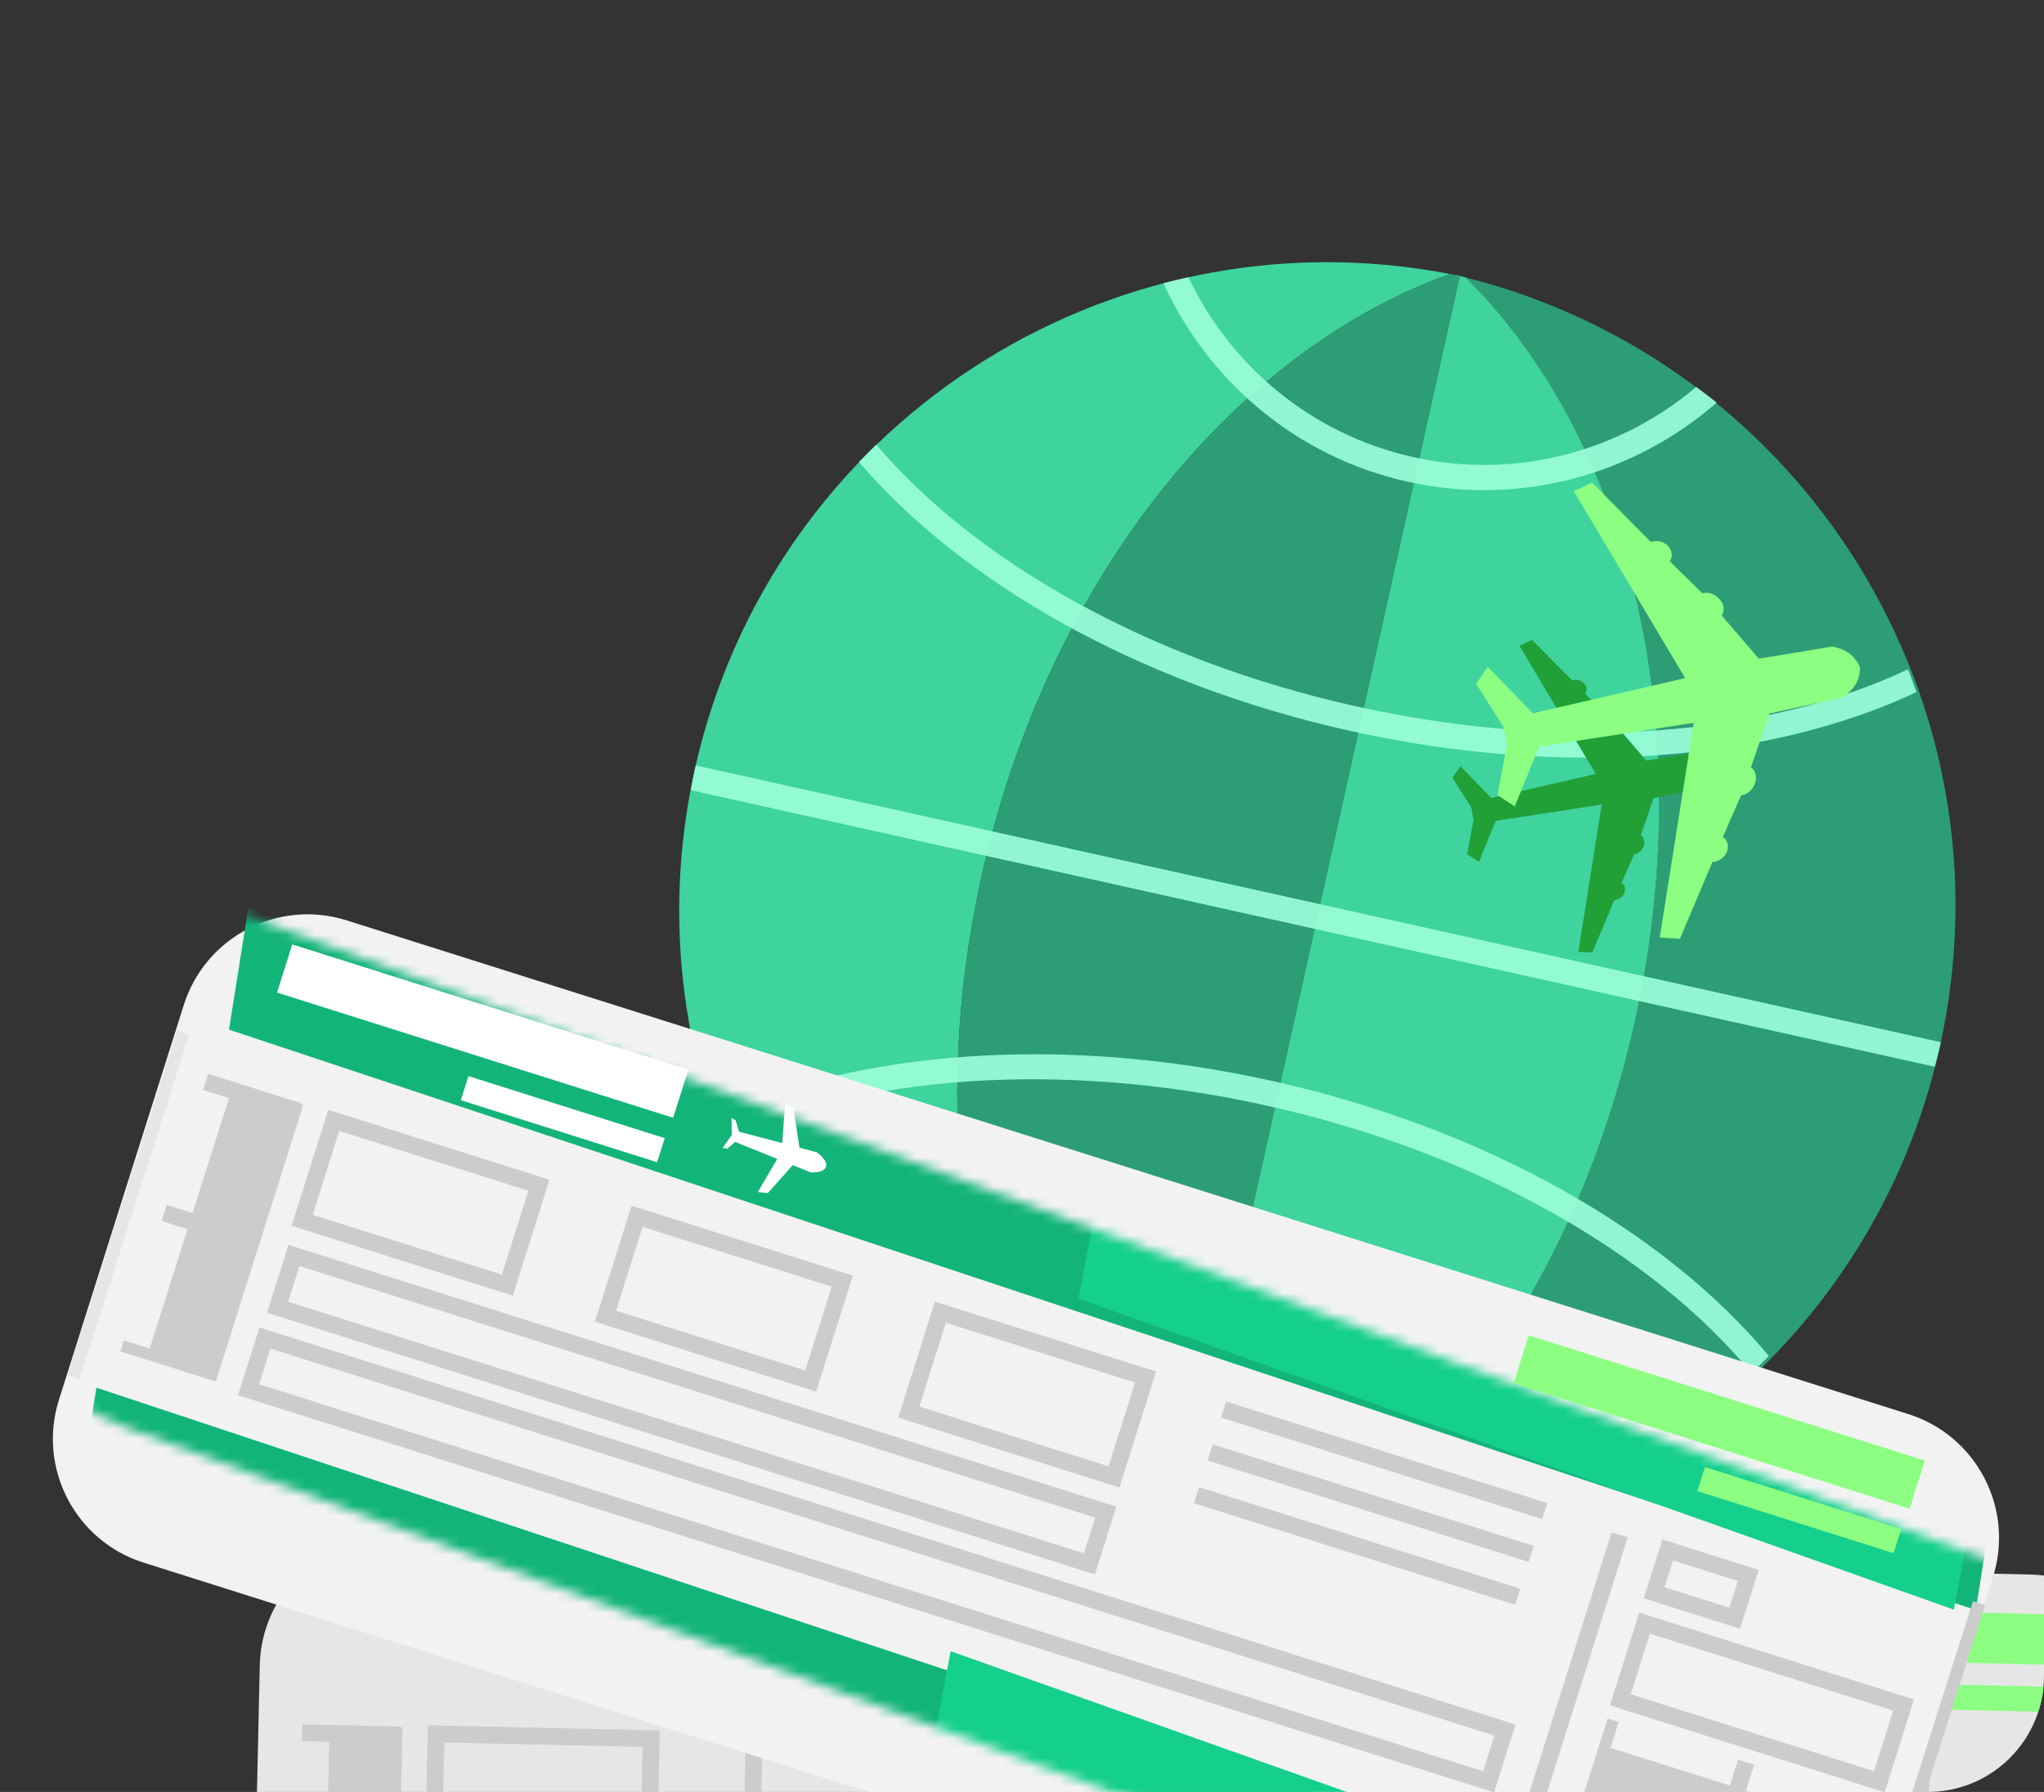<?xml version="1.0" encoding="UTF-8"?> <svg xmlns="http://www.w3.org/2000/svg" width="211" height="185" viewBox="0 0 211 185" fill="none"><rect x="0" y="0" width="211" height="185" fill="#333333" stroke="none"/> <g clip-path="url(#clip0_11_329)"> <path d="M200.257 108.024C208.139 72.575 186.306 37.477 151.322 28.651C168.035 45.224 175.612 74.721 168.774 105.476C163.416 129.57 150.368 149.21 134.312 160.411C165.258 160.73 193.271 139.441 200.257 108.024Z" fill="#2D9D75"></path> <path d="M151.321 28.651C150.979 28.563 150.645 28.462 150.302 28.38L121.259 158.993C125.635 159.909 129.997 160.366 134.311 160.411C150.368 149.21 163.416 129.571 168.773 105.476C175.612 74.721 168.035 45.224 151.321 28.651Z" fill="#3FD39E"></path> <path d="M71.722 79.444C79.605 43.995 114.259 21.458 149.687 28.288C127.523 36.216 108.163 59.723 101.325 90.478C95.967 114.573 99.463 137.891 109.258 154.84C81.092 142.016 64.737 110.861 71.722 79.444Z" fill="#3FD39E"></path> <path d="M149.688 28.288C150.033 28.352 150.378 28.402 150.724 28.474L121.682 159.087C117.333 158.063 113.183 156.627 109.259 154.84C99.464 137.891 95.968 114.573 101.326 90.478C108.164 59.723 127.524 36.216 149.688 28.288Z" fill="#2D9D75"></path> <path opacity="0.9" d="M200.298 107.843L200.346 107.599L71.823 79.021L71.763 79.263C71.591 80.035 71.455 80.809 71.311 81.578L199.729 110.133C199.927 109.375 200.126 108.615 200.298 107.843Z" fill="#9CFFDB"></path> <path opacity="0.9" d="M197.84 71.454C197.557 70.661 197.268 69.876 196.957 69.097C182.623 75.915 161.809 77.774 139.951 72.914C118.461 68.136 100.645 57.894 90.457 45.906C89.85 46.489 89.262 47.092 88.673 47.697C99.283 60.096 117.476 70.588 139.385 75.459C161.67 80.414 182.933 78.474 197.84 71.454Z" fill="#9CFFDB"></path> <path opacity="0.9" d="M145.328 49.735C157.081 52.348 168.762 48.921 177.214 41.567C176.528 41.011 175.822 40.474 175.105 39.947C167.292 46.537 156.621 49.575 145.894 47.19C135.314 44.837 127.014 37.732 122.68 28.631C121.811 28.817 120.952 29.021 120.096 29.241C124.698 39.283 133.739 47.158 145.328 49.735Z" fill="#9CFFDB"></path> <path opacity="0.9" d="M182.6 139.998C182.007 140.596 181.412 141.188 180.801 141.761C170.707 129.509 152.641 119.007 130.783 114.147C109.293 109.369 88.817 111.093 74.509 117.634C74.205 116.851 73.928 116.054 73.652 115.256C88.516 108.524 109.44 106.73 131.349 111.602C153.634 116.557 172.071 127.325 182.6 139.998Z" fill="#9CFFDB"></path> <path d="M208.006 232.074L38.971 228.337C31.572 228.176 25.709 222.043 25.87 214.644L26.816 171.913C26.98 164.515 33.109 158.651 40.507 158.815L209.543 162.549C216.941 162.713 222.807 168.843 222.643 176.241L221.698 218.973C221.534 226.371 215.404 232.238 208.006 232.074Z" fill="#E6E6E6"></path> <path d="M35.694 167.981L35.812 162.769L78.683 163.715L78.568 168.931L35.694 167.981Z" fill="white"></path> <path d="M57.023 173.332L57.08 170.724L78.326 171.195L78.269 173.8L57.023 173.332Z" fill="white"></path> <path d="M169.527 170.942L169.642 165.726L212.516 166.674L212.399 171.886L169.527 170.942Z" fill="#8CFF82"></path> <path d="M190.855 176.29L190.912 173.685L212.156 174.153L212.099 176.758L190.855 176.29Z" fill="#8CFF82"></path> <path d="M41.55 178.35L41.358 178.349L41.359 178.251L31.223 178.027L31.183 179.766L33.984 179.825L33.71 192.283L30.91 192.221L30.87 193.96L33.67 194.022L33.383 206.942L30.583 206.881L30.558 208.074L40.694 208.298L40.695 208.28L40.889 208.285L41.55 178.35Z" fill="#CCCCCC"></path> <path d="M45.665 188.972L66.137 189.426L66.334 180.346L45.864 179.896L45.665 188.972ZM67.835 191.201L43.886 190.672L44.166 178.121L68.112 178.649L67.835 191.201Z" fill="#CCCCCC"></path> <path d="M45.748 198.298L131.88 200.201L131.964 196.337L45.832 194.435L45.748 198.298ZM133.58 201.977L43.969 199.998L44.133 192.656L133.742 194.64L133.58 201.977Z" fill="#CCCCCC"></path> <path d="M45.256 207.321L177.74 210.249L177.824 206.386L45.343 203.458L45.256 207.321ZM179.44 212.025L43.483 209.019L43.646 201.68L179.603 204.686L179.44 212.025Z" fill="#CCCCCC"></path> <path d="M78.493 189.698L98.965 190.152L99.168 181.073L78.695 180.62L78.493 189.698ZM100.666 191.928L76.717 191.399L76.995 178.844L100.943 179.376L100.666 191.928Z" fill="#CCCCCC"></path> <path d="M111.324 190.424L131.796 190.878L131.998 181.799L111.526 181.346L111.324 190.424ZM133.496 192.654L109.551 192.125L109.825 179.57L133.771 180.098L133.496 192.654Z" fill="#CCCCCC"></path> <path d="M184.664 211.655L182.927 211.619L183.561 182.844L185.301 182.881L184.664 211.655Z" fill="#CCCCCC"></path> <path d="M190.142 198.349L216.477 198.931L216.618 192.367L190.287 191.783L190.142 198.349ZM218.141 200.707L188.398 200.05L188.621 190.009L218.362 190.666L218.141 200.707Z" fill="#CCCCCC"></path> <path d="M190.4 186.763L197.408 186.918L197.471 184.02L190.462 183.865L190.4 186.763ZM199.076 188.692L188.657 188.462L188.794 182.091L199.214 182.318L199.076 188.692Z" fill="#CCCCCC"></path> <path d="M176.301 183.551L141.54 182.784L141.579 181.045L176.337 181.814L176.301 183.551Z" fill="#CCCCCC"></path> <path d="M176.199 188.188L141.436 187.418L141.474 185.682L176.239 186.449L176.199 188.188Z" fill="#CCCCCC"></path> <path d="M176.096 192.821L141.335 192.055L141.374 190.315L176.136 191.082L176.096 192.821Z" fill="#CCCCCC"></path> <path d="M85.409 169.529L90.079 169.992L89.108 173.836L90.128 173.656L91.789 170.161L93.79 170.36C93.79 170.36 95.101 170.082 95.128 169.36C95.153 168.636 93.797 168.192 93.797 168.192L91.95 168.235L90.244 164.553L89.245 164.227L90.109 168.283L85.497 168.4L84.829 167.376L84.362 167.26L84.874 168.92L84.344 170.491L84.819 170.437L85.409 169.529Z" fill="white"></path> <path d="M176.032 212.297L14.823 161.325C7.766 159.094 3.855 151.564 6.085 144.51L18.972 103.757C21.203 96.7 28.733 92.788 35.787 95.019L196.999 145.992C204.053 148.222 207.964 155.752 205.733 162.809L192.849 203.563C190.616 210.616 183.089 214.528 176.032 212.297Z" fill="#F2F2F2"></path> <mask id="mask0_11_329" style="mask-type:luminance" maskUnits="userSpaceOnUse" x="-1" y="91" width="239" height="132"> <path d="M212.609 221.24L12.952 147.337C4.212 144.102 -1.931 136.765 -0.769 130.95L5.968 97.232C6.989 92.121 14.039 90.284 21.718 93.124L225.215 168.448C232.863 171.278 238.287 177.759 237.271 182.846L230.537 216.568C229.373 222.382 221.349 224.475 212.609 221.24Z" fill="white"></path> </mask> <g mask="url(#mask0_11_329)"> <path d="M203.956 166.222L23.637 106.301L25.654 93.626L205.974 153.547L203.956 166.222Z" fill="#13B47A"></path> <path d="M188.263 215.862L7.94 155.94L9.954 143.262L190.277 203.185L188.263 215.862Z" fill="#13B47A"></path> <path d="M201.69 166.177L111.337 134.075L113.83 120.833L204.185 152.938L201.69 166.177Z" fill="#15CF8C"></path> <path d="M185.997 215.818L95.639 183.712L98.137 170.472L188.49 202.576L185.997 215.818Z" fill="#15CF8C"></path> </g> <path d="M69.489 115.399L28.599 102.473L30.168 97.5L71.057 110.429L69.489 115.399Z" fill="white"></path> <path d="M67.833 119.99L47.571 113.585L48.358 111.098L68.62 117.506L67.833 119.99Z" fill="white"></path> <path d="M197.125 155.757L156.239 142.829L157.807 137.856L198.694 150.785L197.125 155.757Z" fill="#8CFF82"></path> <path d="M195.469 160.348L175.208 153.941L175.997 151.457L196.256 157.861L195.469 160.348Z" fill="#8CFF82"></path> <path d="M31.312 114.066L31.125 114.009L31.155 113.915L21.489 110.858L20.963 112.518L23.633 113.361L19.876 125.24L17.205 124.397L16.686 126.054L19.353 126.899L15.458 139.222L12.788 138.376L12.428 139.516L22.097 142.574L22.101 142.554L22.284 142.613L31.312 114.066Z" fill="#CCCCCC"></path> <path d="M191.405 196.3L191.464 196.114L191.555 196.143L194.613 186.477L192.955 185.951L192.109 188.621L180.229 184.867L181.076 182.194L179.42 181.672L178.574 184.342L166.252 180.444L167.095 177.774L165.955 177.413L162.896 187.085L162.913 187.089L162.855 187.272L191.405 196.3Z" fill="#CCCCCC"></path> <path d="M32.284 125.417L51.805 131.589L54.544 122.932L35.02 116.757L32.284 125.417ZM52.938 133.77L30.1 126.549L33.885 114.575L56.725 121.797L52.938 133.77Z" fill="#CCCCCC"></path> <path d="M29.749 134.389L111.894 160.362L113.057 156.676L30.913 130.704L29.749 134.389ZM113.029 162.543L27.565 135.521L29.78 128.523L115.241 155.544L113.029 162.543Z" fill="#CCCCCC"></path> <path d="M26.751 142.911L153.098 182.861L154.261 179.179L27.914 139.228L26.751 142.911ZM154.234 185.043L24.567 144.043L26.781 137.047L156.446 178.044L154.234 185.043Z" fill="#CCCCCC"></path> <path d="M63.593 135.314L83.121 141.487L85.856 132.83L66.332 126.657L63.593 135.314ZM84.25 143.67L61.409 136.449L65.196 124.476L88.037 131.697L84.25 143.67Z" fill="#CCCCCC"></path> <path d="M94.906 145.215L114.43 151.387L117.164 142.733L97.644 136.558L94.906 145.215ZM115.56 153.567L92.721 146.349L96.508 134.376L119.346 141.597L115.56 153.567Z" fill="#CCCCCC"></path> <path d="M159.352 186.154L157.694 185.631L166.369 158.187L168.027 158.713L159.352 186.154Z" fill="#CCCCCC"></path> <path d="M168.338 174.916L193.452 182.857L195.432 176.595L170.321 168.655L168.338 174.916ZM194.554 185.028L166.19 176.062L169.216 166.484L197.583 175.453L194.554 185.028Z" fill="#CCCCCC"></path> <path d="M171.835 163.866L178.52 165.979L179.393 163.217L172.707 161.104L171.835 163.866ZM179.622 168.153L169.684 165.009L171.608 158.931L181.543 162.075L179.622 168.153Z" fill="#CCCCCC"></path> <path d="M159.202 156.834L126.05 146.349L126.573 144.691L159.725 155.176L159.202 156.834Z" fill="#CCCCCC"></path> <path d="M157.804 161.254L124.651 150.772L125.177 149.114L158.327 159.596L157.804 161.254Z" fill="#CCCCCC"></path> <path d="M156.406 165.674L123.253 155.192L123.776 153.534L156.929 164.016L156.406 165.674Z" fill="#CCCCCC"></path> <path d="M75.882 117.892L80.238 119.644L78.228 123.064L79.257 123.177L81.832 120.286L83.7 121.04C83.7 121.04 85.034 121.14 85.261 120.455C85.49 119.77 84.311 118.959 84.311 118.959L82.526 118.485L81.923 114.471L81.054 113.881L80.746 118.015L76.287 116.833L75.933 115.662L75.517 115.421L75.544 117.158L74.595 118.517L75.067 118.598L75.882 117.892Z" fill="white"></path> <path d="M8.215 142.354L6.97 141.958L18.305 106.386L19.543 106.783L8.215 142.354Z" fill="#E6E6E6"></path> <path d="M193.749 200.783L192.507 200.389L203.67 165.309L204.912 165.704L193.749 200.783Z" fill="#CCCCCC"></path> <path d="M152.1 84.576L151.91 83.414L149.932 80.297L150.767 79.103L153.948 82.39L164.729 79.899L156.85 66.667L158.151 66.063L162.297 70.255C163.327 69.933 164.134 70.961 163.64 71.623L165.943 73.892C166.809 73.627 167.833 74.698 167.315 75.464L169.944 78.521L175.132 77.668C176.194 77.845 176.79 78.393 177.116 79.154L152.1 84.576Z" fill="#21A038"></path> <path d="M151.877 83.404L152.129 84.552L151.45 88.179L152.67 88.982L154.401 84.746L165.338 83.061L162.933 98.271L164.364 98.349L166.657 92.92C167.732 92.838 168.1 91.582 167.397 91.152L168.695 88.188C169.596 88.112 170.147 86.739 169.385 86.216L170.693 82.403L175.824 81.27C176.746 80.715 177.092 79.985 177.116 79.157L151.877 83.404Z" fill="#21A038"></path> <path d="M155.535 76.827L155.258 75.136L152.375 70.59L153.59 68.848L158.231 73.643L173.956 70.007L162.463 50.713L164.36 49.832L170.405 55.946C171.907 55.475 173.085 56.975 172.363 57.939L175.728 61.249C176.986 60.866 178.48 62.422 177.729 63.543L181.561 68L189.126 66.756C190.675 67.015 191.539 67.812 192.017 68.919L155.535 76.827Z" fill="#8CFF82"></path> <path d="M155.208 75.122L155.578 76.795L154.585 82.086L156.364 83.256L158.895 77.079L174.841 74.624L171.332 96.802L173.419 96.916L176.768 88.998C178.332 88.877 178.87 87.046 177.845 86.421L179.739 82.096C181.051 81.987 181.858 79.988 180.745 79.225L182.652 73.665L190.136 72.014C191.481 71.201 191.984 70.137 192.018 68.931L155.208 75.122Z" fill="#8CFF82"></path> </g> <defs> <clipPath id="clip0_11_329"> <rect width="211" height="185" rx="12" fill="white"></rect> </clipPath> </defs> </svg> 